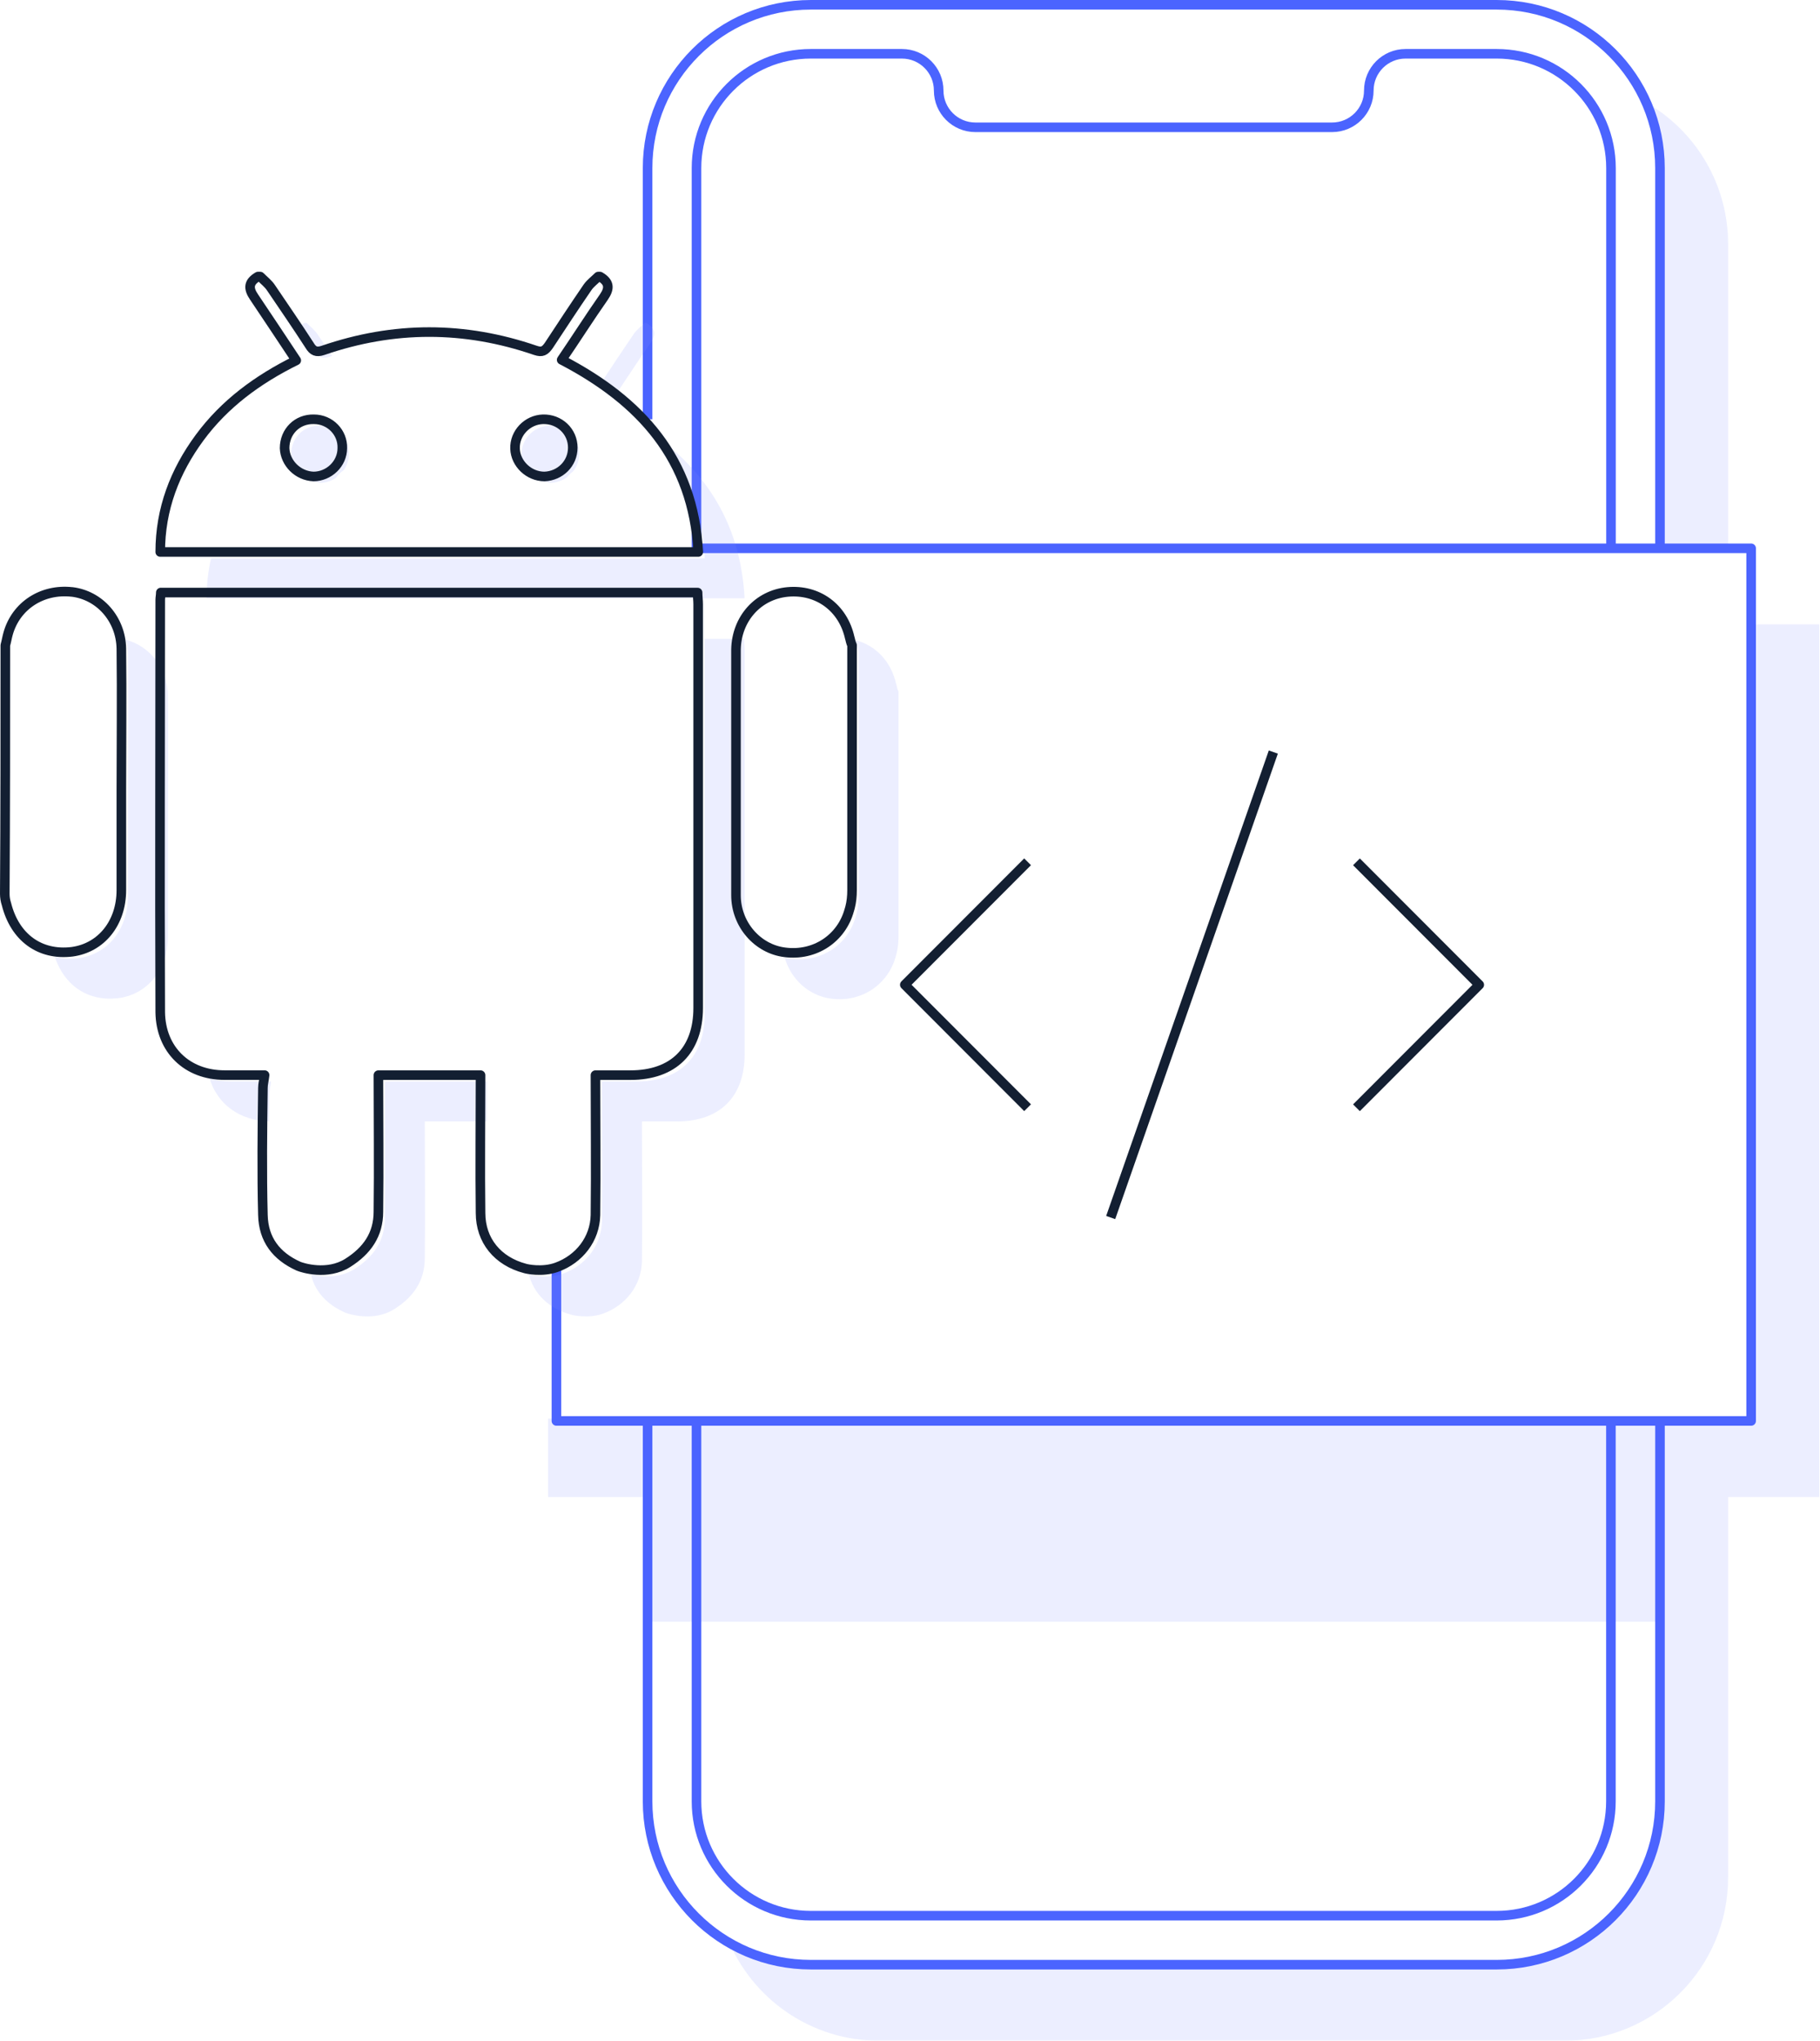 <svg width="380" height="426" viewBox="0 0 380 426" fill="none" xmlns="http://www.w3.org/2000/svg">
<g opacity="0.15">
<path d="M347.025 34.606V113.979H360.814V50.966C360.814 38.686 354.323 27.923 344.582 21.927C346.155 25.847 347.033 30.127 347.033 34.614L347.025 34.606Z" fill="#8090FF"/>
<path d="M379.841 130.339H366.052V296.142H347.017V375.547C347.017 394.374 331.759 409.64 312.924 409.64H169.74C163.193 409.64 157.077 407.788 151.879 404.586C156.909 417.129 169.181 426 183.529 426H326.721C345.548 426 360.814 410.734 360.814 391.907V312.502H379.841V130.339Z" fill="#8090FF"/>
<path d="M135.648 296.182V296.142H114.434V312.502H135.648V296.182Z" fill="#8090FF"/>
</g>
<path opacity="0.15" d="M135.211 296.661H346.589V338.531H135.211V296.661Z" fill="#8090FF"/>
<path d="M346.589 296.661V376.034C346.589 394.861 331.323 410.127 312.496 410.127H169.304C150.477 410.127 135.211 394.861 135.211 376.034V296.661M135.211 87.519V35.093C135.211 16.266 150.477 1 169.304 1H312.496C331.323 1 346.589 16.266 346.589 35.093V114.466" stroke="#4B64FF" stroke-width="2" stroke-linejoin="round"/>
<path d="M336.361 114.458V35.093C336.361 21.911 325.678 11.228 312.495 11.228H293.469C289.229 11.228 285.796 14.661 285.796 18.901C285.796 23.141 282.362 26.574 278.123 26.574H203.66C199.421 26.574 195.988 23.141 195.988 18.901C195.988 14.661 192.554 11.228 188.315 11.228H169.288C156.106 11.228 145.423 21.911 145.423 35.093V114.466M145.423 296.661V376.034C145.423 389.216 156.106 399.899 169.288 399.899H312.479C325.662 399.899 336.345 389.216 336.345 376.034V296.661M145.438 114.458H365.623V296.621H116.176V264.524" stroke="#4B64FF" stroke-width="2" stroke-linejoin="round"/>
<path d="M214.552 231.237L188.914 205.567L214.552 179.898M283.217 231.245L308.855 205.575L283.217 179.906M231.902 254.16L265.859 156.99" stroke="#131F32" stroke-width="2" stroke-linejoin="round"/>
<path opacity="0.15" d="M147.12 133.365V211.724C147.12 220.65 141.906 225.752 132.98 225.752H125.674C125.674 235.605 125.794 245.346 125.674 254.967C125.554 259.949 122.32 264.149 117.562 265.866C114.568 266.943 111.302 266.217 110.951 266.097C110.759 266.049 110.575 265.985 110.392 265.929C111.438 270.153 114.679 273.219 119.302 274.449C119.654 274.569 122.919 275.295 125.913 274.217C130.672 272.501 133.914 268.309 134.026 263.319C134.145 253.697 134.026 243.956 134.026 234.104H141.331C150.258 234.104 155.472 229.002 155.472 220.075V135.8C155.472 134.986 155.352 134.179 155.352 133.365H147.12ZM43.754 225.097C45.359 230.455 49.982 233.928 56.17 234.08C56.194 232.188 56.218 230.303 56.242 228.419C56.242 227.604 56.473 226.798 56.593 225.752H48.249C46.645 225.752 45.144 225.521 43.762 225.097H43.754ZM80.355 254.264C80.355 259.015 78.015 262.376 73.975 264.931C70.718 266.991 66.909 266.52 64.921 266.025C65.775 269.674 68.242 272.285 72.003 273.978C72.817 274.329 78.039 275.99 82.319 273.283C86.351 270.728 88.69 267.375 88.69 262.616C88.81 253.115 88.69 243.725 88.69 234.104H101.649C101.657 231.333 101.673 228.555 101.673 225.76H80.347C80.347 235.381 80.466 244.771 80.347 254.272L80.355 254.264ZM68.761 74.472C68.953 74.408 69.145 74.353 69.344 74.289C68.338 72.796 67.324 71.311 66.334 69.841C65.751 68.915 64.825 68.221 64.019 67.406H63.556C63.116 67.662 62.789 67.925 62.526 68.205C63.707 69.961 64.873 71.71 65.991 73.434C66.685 74.592 67.38 74.943 68.769 74.48L68.761 74.472ZM135.766 71.694C137.044 69.841 136.924 68.564 134.952 67.406H134.6C133.906 68.101 132.98 68.795 132.397 69.61C129.954 73.179 127.598 76.748 125.251 80.317C126.361 81.035 127.43 81.778 128.468 82.544C130.912 78.896 133.259 75.255 135.758 71.702L135.766 71.694ZM66.797 100.789C68.019 100.789 69.168 100.414 70.135 99.767C70.574 99.112 71.141 98.553 71.803 98.122C72.442 97.188 72.825 96.07 72.825 94.872C72.945 91.623 70.278 88.844 66.917 88.844C63.436 88.724 60.777 91.391 60.777 94.872C60.897 98.002 63.556 100.669 66.805 100.781L66.797 100.789ZM115.023 100.789C116.292 100.741 117.474 100.302 118.44 99.591C118.799 99.128 119.223 98.713 119.694 98.362C120.46 97.356 120.931 96.11 120.931 94.761C120.931 91.399 118.153 88.732 114.671 88.852C111.422 88.972 108.763 91.751 108.875 94.992C108.995 98.122 111.773 100.789 115.015 100.789H115.023ZM138.401 92.086C143.495 98.673 146.601 106.649 147.136 116.55H44.066C43.459 119.233 43.139 122.011 43.139 124.894H155.464C154.689 110.378 148.365 99.982 138.385 92.078L138.401 92.086ZM187.13 142.866C186.084 138.052 182.786 134.698 178.538 133.589C178.626 133.892 178.714 134.203 178.786 134.515C178.906 134.978 179.017 135.561 179.249 136.024V187.18C179.249 188.393 179.121 189.607 178.826 190.781C178.778 190.964 178.73 191.148 178.666 191.324C177.045 197.232 171.48 200.945 165.22 200.13C164.741 200.074 164.278 199.971 163.823 199.851C165.101 204.434 168.957 207.907 173.572 208.474C179.832 209.288 185.397 205.576 187.018 199.667C187.074 199.492 187.13 199.316 187.177 199.124C187.481 197.951 187.601 196.737 187.601 195.523V144.367C187.369 143.904 187.249 143.321 187.138 142.858L187.13 142.866ZM26.229 133.541C26.508 134.555 26.676 135.617 26.692 136.718C26.811 146.571 26.692 156.544 26.692 166.396V187.148C26.692 193.99 22.516 199.204 16.376 200.018C14.611 200.234 12.951 200.114 11.434 199.715C13.478 205.831 18.444 209.121 24.728 208.362C30.867 207.548 35.043 202.334 35.043 195.491V174.74C35.043 164.887 35.163 154.915 35.043 145.062C34.94 139.465 31.267 134.842 26.229 133.533V133.541Z" fill="#8090FF"/>
<path d="M33.575 123.688C33.575 124.271 33.456 124.734 33.456 125.197C33.456 153.949 33.336 182.581 33.456 211.324C33.575 219.093 39.021 224.427 46.901 224.427H55.245C55.133 225.473 54.894 226.279 54.894 227.093C54.774 235.9 54.662 244.827 54.894 253.641C55.013 258.743 57.672 262.217 62.311 264.309C63.126 264.66 68.347 266.321 72.627 263.614C76.659 261.059 79.006 257.705 79.006 252.947C79.126 243.445 79.006 234.056 79.006 224.435H100.333C100.333 234.176 100.213 243.677 100.333 253.186C100.333 258.983 103.926 263.271 109.602 264.78C109.954 264.899 113.219 265.626 116.214 264.548C120.972 262.831 124.214 258.64 124.326 253.649C124.445 244.028 124.326 234.287 124.326 224.435H131.631C140.558 224.435 145.772 219.333 145.772 210.406V126.131C145.772 125.317 145.652 124.51 145.652 123.696H33.575V123.688Z" stroke="#131F32" stroke-width="2" stroke-linejoin="round"/>
<path d="M117.269 75.119C120.279 70.712 123.066 66.312 126.076 62.017C127.353 60.164 127.233 58.887 125.261 57.729H124.91C124.215 58.423 123.289 59.118 122.706 59.933C119.928 63.989 117.261 68.045 114.594 72.101C113.78 73.258 113.205 73.61 111.816 73.147C96.981 68.045 82.257 68.045 67.422 73.147C66.033 73.61 65.339 73.266 64.644 72.101C62.097 68.156 59.31 64.1 56.644 60.164C56.061 59.238 55.135 58.543 54.328 57.729H53.865C51.893 58.887 51.781 60.164 53.051 62.017C55.949 66.304 58.847 70.712 61.857 75.231C53.857 79.175 46.903 84.269 41.689 91.343C36.475 98.417 33.457 106.298 33.457 115.224H145.789C144.743 95.75 133.733 83.694 117.277 75.119H117.269ZM65.45 99.463C62.201 99.343 59.542 96.685 59.422 93.555C59.422 90.073 62.089 87.415 65.562 87.526C68.924 87.526 71.59 90.305 71.471 93.555C71.471 96.804 68.692 99.463 65.442 99.463H65.45ZM113.676 99.463C110.426 99.463 107.648 96.796 107.536 93.666C107.416 90.417 110.083 87.638 113.333 87.526C116.814 87.407 119.592 90.074 119.592 93.435C119.592 96.796 116.926 99.343 113.684 99.463H113.676Z" stroke="#131F32" stroke-width="2" stroke-linejoin="round"/>
<path d="M177.429 133.189C176.04 126.81 170.707 122.985 164.447 123.568C158.307 124.151 153.78 129.133 153.668 135.624V186.86C153.668 193 158.187 198.102 163.872 198.797C170.132 199.611 175.697 195.898 177.318 189.99C177.374 189.814 177.429 189.639 177.477 189.447C177.781 188.273 177.901 187.06 177.901 185.846V134.69C177.669 134.227 177.549 133.644 177.437 133.181L177.429 133.189Z" stroke="#131F32" stroke-width="2" stroke-linejoin="round"/>
<path d="M15.028 123.568C8.769 122.873 3.323 126.466 1.695 132.263C1.463 133.077 1.343 133.884 1.112 134.698C1.112 152.064 1.112 169.318 1 186.573C1 187.299 1.112 188.026 1.343 188.712C3.084 195.667 8.298 199.491 15.021 198.685C21.16 197.87 25.336 192.657 25.336 185.814V165.063C25.336 155.21 25.456 145.238 25.336 135.385C25.217 129.245 20.817 124.255 15.021 123.56L15.028 123.568Z" stroke="#131F32" stroke-width="2" stroke-linejoin="round"/>
</svg>
